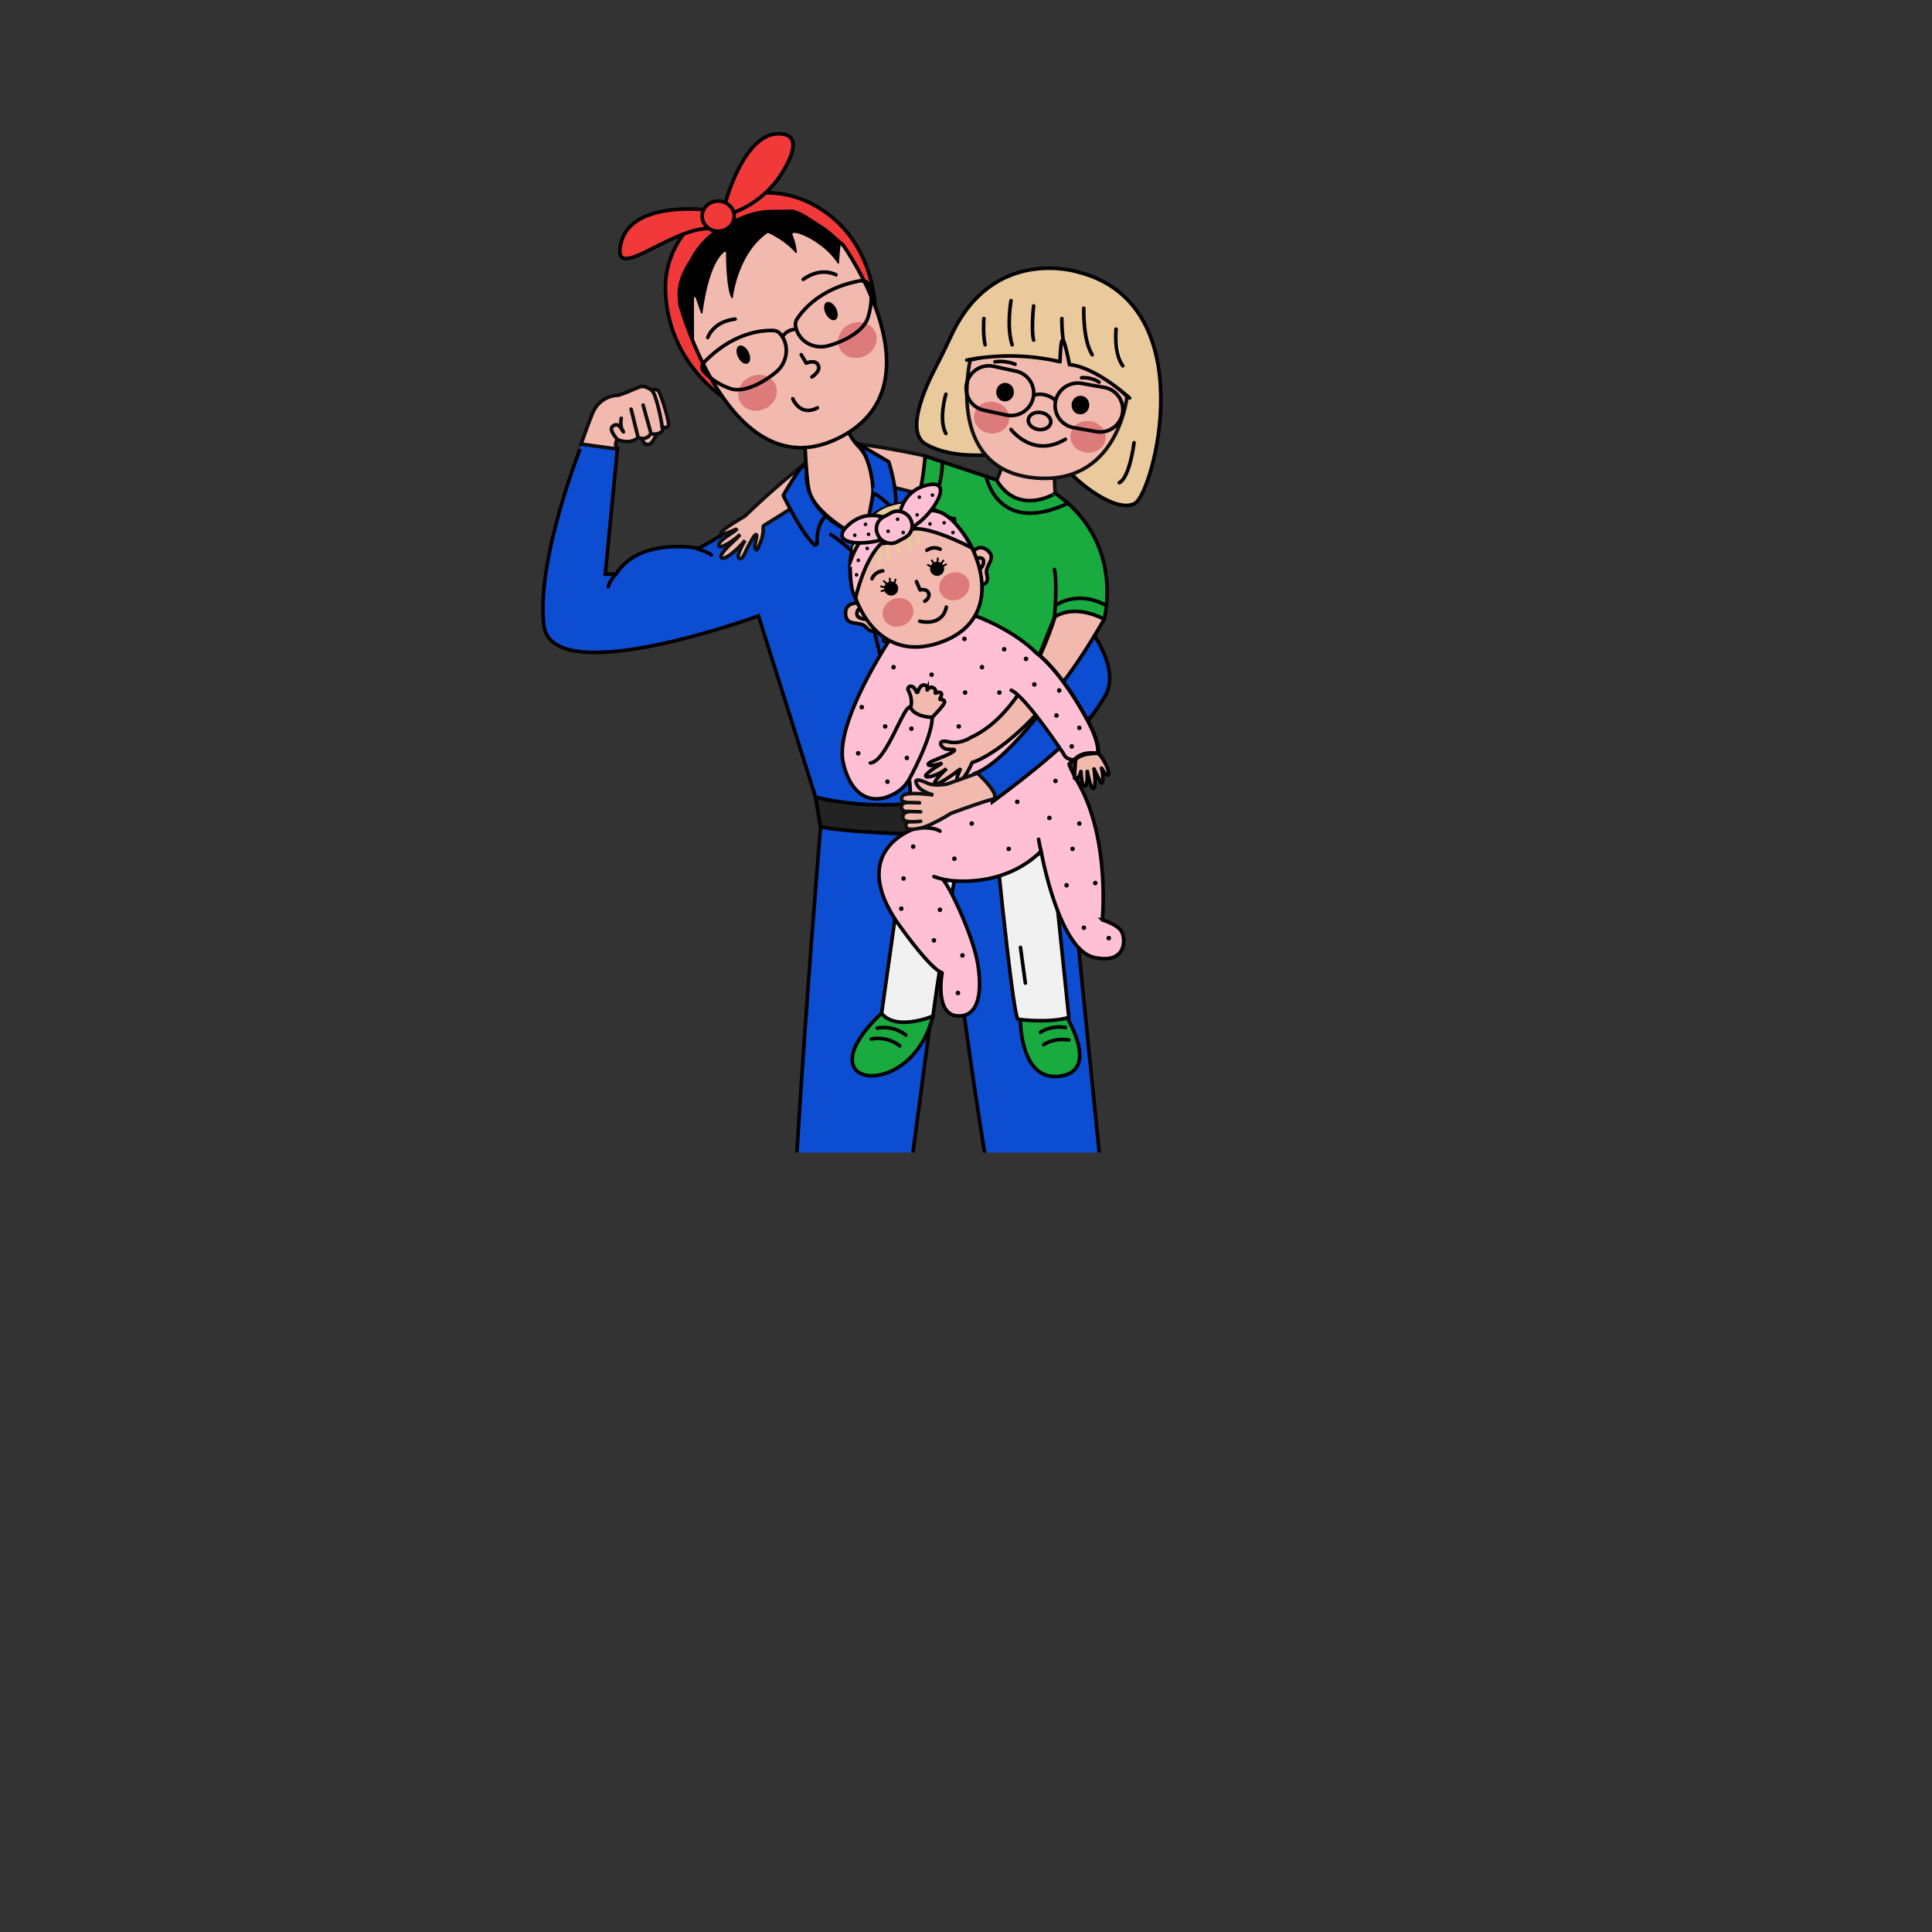 <?xml version="1.0" encoding="UTF-8" standalone="no"?> <svg xmlns:inkscape="http://www.inkscape.org/namespaces/inkscape" xmlns:sodipodi="http://sodipodi.sourceforge.net/DTD/sodipodi-0.dtd" xmlns="http://www.w3.org/2000/svg" xmlns:svg="http://www.w3.org/2000/svg" id="Слой_1" data-name="Слой 1" viewBox="0 0 1080 1080" version="1.1" sodipodi:docname="smagluk1.svg" inkscape:version="1.3.2 (091e20e, 2023-11-25, custom)"><rect x="0" y="0" width="1080" height="1080" fill="#333333" stroke="none"/><defs id="defs1"><style id="style1">.cls-1,.cls-27{fill:#eac99d;}.cls-1,.cls-10,.cls-14,.cls-15,.cls-16,.cls-17,.cls-18,.cls-19,.cls-24,.cls-25,.cls-28,.cls-29,.cls-3,.cls-30,.cls-31,.cls-32,.cls-35,.cls-5,.cls-8,.cls-9{stroke:#000;}.cls-1,.cls-12,.cls-16,.cls-20,.cls-22,.cls-24,.cls-26,.cls-28,.cls-29,.cls-30,.cls-31,.cls-32,.cls-33,.cls-35,.cls-6{stroke-linecap:round;}.cls-1,.cls-16,.cls-20,.cls-22,.cls-26,.cls-29,.cls-31,.cls-32{stroke-linejoin:round;}.cls-1,.cls-10,.cls-12,.cls-14,.cls-15,.cls-16,.cls-2,.cls-24,.cls-25,.cls-26,.cls-28,.cls-29,.cls-3,.cls-30,.cls-31,.cls-33,.cls-35,.cls-5,.cls-6,.cls-8,.cls-9{stroke-width:2px;}.cls-11,.cls-2,.cls-5,.cls-6,.cls-7{fill:#f2b9af;}.cls-11,.cls-2,.cls-33{stroke:#0f0f0f;}.cls-10,.cls-11,.cls-12,.cls-14,.cls-15,.cls-17,.cls-18,.cls-19,.cls-2,.cls-23,.cls-24,.cls-25,.cls-28,.cls-3,.cls-30,.cls-33,.cls-35,.cls-5,.cls-6,.cls-8,.cls-9{stroke-miterlimit:10;}.cls-3,.cls-4{fill:#0d4dd2;}.cls-12,.cls-6{stroke:#0c0c0c;}.cls-8{fill:#f13939;}.cls-30,.cls-9{fill:#19aa40;}.cls-10{fill:#f1f1f1;}.cls-12,.cls-15,.cls-16,.cls-19,.cls-20,.cls-22,.cls-23,.cls-24,.cls-26,.cls-32,.cls-33{fill:none;}.cls-13{fill:#dd7a7a;}.cls-14{fill:#232323;}.cls-17{fill:#141414;}.cls-18{fill:#262626;}.cls-20,.cls-22,.cls-23{stroke:#4c4c4c;}.cls-21{fill:#4c4c4c;}.cls-22{stroke-width:1.5px;}.cls-25,.cls-34,.cls-35{fill:#ffc0d5;}.cls-26{stroke:#eac99d;}.cls-28,.cls-29{fill:#fff3f5;}.cls-31{fill:#faf0be;}</style><clipPath id="clipPath221"><path style="fill:#000000" d="m 252.399,66.421 499.483,-3.985 23.911,581.845 h -539.336 z" id="path222"></path></clipPath></defs><g id="g219" clip-path="url(#clipPath221)"><path class="cls-1" d="M602.7,152.1s-47.19-15.24-70.76,35.12c-2.74,5.87-5.54,11.71-8.55,17.45-6.91,13.2-17.27,37-5.88,43.61,16,9.23,40.06,5.4,40.06,5.4s35.94,4.34,40.28,10,26,23.47,36.51,17.73S673.17,170,602.7,152.1" id="path1"></path><path class="cls-2" d="M560.15,260.74S557,270,555.47,271.38s12.45,20.26,34.65,8.17c0,0-1.1-13.19-.34-15.91Z" id="path2"></path><path class="cls-3" d="M453.35,267.43s-56.65,36.76-63,39.06c0,0-32.94-6.47-46,14.47h-6l6.81-70.3-19.75-2.72S299.68,312.11,304,349.38s120-5.1,120-5.1l31.92,101.36,2.8,16.59S428.11,824.53,443.43,849l19.78,10.66,20.13-11.59L530,495.94s28.08,254.29,63.66,327.32c0,0,11,11,26.3,8.85,4.38-.63,6.83-9.57,12.29-11.28l-35.87-356-48-14.3s46.64-22.13,69.45-61.62S499.68,251.68,499.68,251.68Z" id="path3"></path><path class="cls-2" d="M517.11,254.91c0-.33-32.22-6.89-45.17-7.41s-55.62,41.07-55.62,41.07-14.48,8.32-13.18,9.6c1,1,6.32-1.43,8.17-2.24a.14.14,0,0,1,.15.24c-2,1.95-10.16,6.18-9.65,8.74s9-3.28,11.25-5.49a0,0,0,0,1,.06.06c-1.85,2.37-12.11,10.52-9.69,12.41,1.74,1.37,9-4.81,13.06-9.79a0,0,0,1,1,0,0c-1.46,2.39-4.91,9-3.49,9.81,2.43,1.57,2.65-2.26,7-9.66,0,0,2.13-4.14,2.85-3.28s-1.73,6.85-.52,8.05,1.43-1.1,2.47-3.18a20.2,20.2,0,0,0,1.84-7.31l0-1.95a1.1,1.1,0,0,1,.52-.91c3.91-2.38,29.29-17.91,35.26-24.08,6.46-6.69,56.81,8,56.81,8Z" id="path4"></path><path class="cls-4" d="M464.63,276.9a36.3,36.3,0,0,0,2.7,16.48c3.63,8.94-17.27-1.53-17.27-1.53l3.41-11.23Z" id="path5"></path><path class="cls-5" d="M450.06,249.67s.73,19.9,2.56,26.1,13.43,18.33,29.66,24.72c.56.22,6.14-18.85,6.14-30.65a32.18,32.18,0,0,0-8.71-20.52,31.93,31.93,0,0,1-7.14-12.15C470.7,231.26,450.06,249.67,450.06,249.67Z" id="path6"></path><path class="cls-6" d="M359,243.6s-.39,4.84,3.27,4.89c3.2,0,5.71-8.85,5.71-8.85Z" id="path7"></path><path class="cls-7" d="M324.83,248.23s6.43-19.13,7.87-20.55,3.28-5.13,9.49-6,8.13-3.79,12.17-4.73,9.2-.54,9.75.92c0,0,2.2-.8,3.34.11s7.21,18,6.53,19.6-3.06,2-3.4,1.07a2.87,2.87,0,0,1-.6,2.73c-1.11,1-4.72,1.32-5.7,1.25s-2.34,2.71-7.19,2.45c0,0-6.18,3.2-8.9,1.73s-3.83-1-3.83-1l0,5Z" id="path8"></path><path class="cls-8" d="M403.83,221.73S373,201.94,372,162.11s45-66.56,80.82-48.68,36.31,57.62,36.31,57.62Z" id="path9"></path><path class="cls-9" d="M492.84,566.42s-20.47,18-15.7,29.57,36,5.49,44.39-28Z" id="path10"></path><path class="cls-9" d="M570.4,570s-.32,35.79,23.16,31.42-1.7-40.28-1.7-40.28Z" id="path11"></path><path class="cls-10" d="M554.37,447.83S565.67,565.69,569,569.77c0,0,16.92,2.39,28.48-1l-7.94-76.92-9.24-55.72L563.1,433Z" id="path12"></path><path class="cls-8" d="M405.54,113.33S415.89,73.77,436,74.79c11.37.58,7.47,11.35,1.94,20.59a54.8,54.8,0,0,1-23.33,21.53c-2.62,1.25-5.06,2.13-6.7,2.13L404.68,113" id="path13"></path><path class="cls-11" d="M380,169.94s28.25,104.17,88.17,75.23,3.06-108.26,3.06-108.26-22.12-18.72-28.59-18.72S384.06,115.81,380,169.94Z" id="path14"></path><path class="cls-10" d="M541.19,447.85S526.92,527,521.53,568c0,0-20.6,8.68-28.69-1.53,0,0,14.41-103.92,15.68-106.72S541.19,447.85,541.19,447.85Z" id="path15"></path><path class="cls-12" d="M363.9,242.3s-2.12,4.36-7.19,2.26l-3.9-15.84" id="path16"></path><ellipse class="cls-13" cx="423.47" cy="219.6" rx="10.98" ry="9.83" transform="translate(-52.69 190.94) rotate(-23.97)" id="ellipse16"></ellipse><ellipse class="cls-13" cx="479.26" cy="190.12" rx="10.98" ry="9.83" transform="translate(-35.91 211.06) rotate(-23.97)" id="ellipse17"></ellipse><path class="cls-14" d="M455.94,445.64a164.07,164.07,0,0,0,62.93,2.25l-1.36,18.39s-36.17-.09-58.77-4Z" id="path17"></path><path class="cls-8" d="M393.34,117.24s-40.6-4.84-46.21,18.65,27.23-8.33,49.19-8.16Z" id="path18"></path><path class="cls-15" d="M380,169.94s28.25,104.17,88.17,75.23,3.06-108.26,3.06-108.26-22.12-18.72-28.59-18.72S384.06,115.81,380,169.94Z" id="path19"></path><path class="cls-15" d="M432.42,184.78c-5.6-.28-22.12.59-38.79,17.71a3.8,3.8,0,0,0-.14,5.3,36.36,36.36,0,0,0,15,9.51c7.91,2.46,19.05-4,25.45-9.41s7.55-15.11,2.22-21.23l-.22-.24A5,5,0,0,0,432.42,184.78Z" id="path20"></path><path class="cls-15" d="M445.52,178.4c3-4.69,13.07-17.33,35.06-21.37a5.24,5.24,0,0,1,6.24,4.61,38.37,38.37,0,0,1-1.73,16.2c-2.78,8-14.36,13.44-22.41,15.52s-16.29-2.68-17.89-10.77l-.06-.32A5.38,5.38,0,0,1,445.52,178.4Z" id="path21"></path><path class="cls-15" d="M437.54,188.09s2-4.05,8.1-4.11" id="path22"></path><path class="cls-16" d="M447.89,198.28,450.7,203s4.74-2.18,6.55.88c2.05,3.46-3.4,6.86-3.4,6.86" id="path23"></path><path class="cls-16" d="M443.17,222.91s4,10.22,13.79,5.07" id="path24"></path><path class="cls-16" d="M395.64,188.7s2.81-8.93,15.32-10.34" id="path25"></path><path class="cls-16" d="M467.33,153.63s-8.05-4.78-18.31,2.53" id="path26"></path><path d="M380,169.94l7.11,19.88a.44.44,0,0,0,.86-.15c0-4.78-.09-15.11,0-23.18a.45.45,0,0,1,.87-.14l3,8.59a.44.44,0,0,0,.86-.08c.86-6.58,4.27-28.36,12.43-34.09a.45.45,0,0,1,.71.36c0,3.84.23,20.31,3,25.31a.44.44,0,0,0,.83-.17c.69-5,4.38-25.54,19.4-36a.44.44,0,0,1,.44,0c1.47.65,9.54,4.43,15.16,11a.45.45,0,0,0,.78-.34,34.17,34.17,0,0,0-2.34-9.42c-2-4.46,16.82,2.77,25.1,15.64a.44.44,0,0,0,.81-.21c.17-2.82.59-9,1.11-10.84.68-2.38-31.62-34.31-65.68-9.32S380,171.3,380,171.3" id="path27"></path><ellipse class="cls-8" cx="401.46" cy="120.83" rx="8.98" ry="8.43" id="ellipse27"></ellipse><ellipse cx="415.54" cy="198.28" rx="3.27" ry="5.49" transform="translate(-44.82 205.89) rotate(-26.46)" id="ellipse28"></ellipse><ellipse cx="464.48" cy="173.92" rx="3.27" ry="5.49" transform="translate(-28.84 225.14) rotate(-26.46)" id="ellipse29"></ellipse><path class="cls-12" d="M364.11,217.92c3,2.13,6.4,21,6.23,22.48s-3.76,3-6.44,1.9l-4.39-15.87" id="path29"></path><path class="cls-12" d="M347.94,240.52c-1.53-2.4-2.89-4.21-5.45-2.26s2.81,7.58,2.81,7.58c7.92,2.89,11.41-1.28,11.41-1.28" id="path30"></path><path class="cls-12" d="M347.29,233.84s-1.05,4.66,1.23,7.59" id="path31"></path><path class="cls-12" d="M370.13,238.5s2.66,1.4,3.52-.51-4.24-17.56-5.42-19.28-3.89-.58-3.89-.58-3.51-2.58-5.94-2.07-10.08,4.6-13.83,4.94a15.72,15.72,0,0,0-12.93,9.13c-1.73,3.65-6.81,18.1-6.81,18.1l19.49,2.69a.17.17,0,0,0,.18-.22c-1-3.95.8-4.86.8-4.86" id="path32"></path><path class="cls-3" d="M482.28,300.49s-33.39-10.66-31.41-37.25c0-.43-.86-4-1.21-3.75-2.14,1.58-7.45,10-11.6,17a.94.94,0,0,0,0,.92c1.59,3.22,11,22,17.16,27a1,1,0,0,0,1.6-.79c-.19-3.36.05-10.55,4.77-15.27" id="path33"></path><path class="cls-3" d="M480,248.28l16.79,9.87s5.37,16,3.71,27.45c0,0-9.45-9.45-12.39-9.83C488.06,275.77,488.33,259.51,480,248.28Z" id="path34"></path><path class="cls-3" d="M488.06,275.77s-2.89,18.89-5.78,24.72c0,0-3,6.49-3,11s31.1,129.12,31.1,129.12" id="path35"></path><line class="cls-3" x1="483.62" y1="296.99" x2="518.87" y2="437.85" id="line35"></line><path class="cls-3" d="M479.28,310.87s-10.71-10-15.64-12.42" id="path36"></path><circle class="cls-17" cx="485.13" cy="319.81" id="circle36" r="1.51"></circle><circle class="cls-17" cx="489.93" cy="338.32" id="circle37" r="1.51"></circle><circle class="cls-17" cx="494.81" cy="357.6" id="circle38" r="1.51"></circle><circle class="cls-17" cx="498.89" cy="375.21" id="circle39" r="1.51"></circle><circle class="cls-17" cx="503.49" cy="393.98" id="circle40" r="1.51"></circle><circle class="cls-17" cx="508.21" cy="412.23" id="circle41" r="1.51"></circle><circle class="cls-17" cx="513.15" cy="430.7" id="circle42" r="1.51"></circle><path class="cls-18" d="M443.3,847s-3.13,66.08-11.53,89.87c-1.41,4-4.34,7.35-6.23,12.68-3.58,10.15-5.11,28.7-2.84,37.62,2.93,11.5,26.16,16.63,41.58,11a12.75,12.75,0,0,0,7.6-7.76c1.85-5.23,4.36-13.92,4.46-22.79a7.82,7.82,0,0,1,1.22-4.09c2.09-3.32,6.36-10.17,8.93-14.86a11,11,0,0,0,.87-8.52c-2.15-7.06-6.45-21.66-6.45-26.24,0-6.13,3.6-64.85,2.06-66.9s-10.74-2.42-12.52,1l-8.09,6.3L456.28,849S448.83,843.21,443.3,847Z" id="path42"></path><path class="cls-19" d="M425.54,949.59s-1.31,28.35,16.74,29.2,26.21-11.07,32.17-31.66S482.53,923,482.53,923" id="path43"></path><path class="cls-20" d="M449.49,869.82s13.1-3.74,21.1,0" id="path44"></path><path class="cls-20" d="M447.53,882.31s13.11-3.75,21.11,0" id="path45"></path><path class="cls-20" d="M446.22,896.46s13.11-3.74,21.11,0" id="path46"></path><path class="cls-20" d="M444.75,911s13.11-3.75,21.11,0" id="path47"></path><path class="cls-20" d="M443.64,923s13.53-1.15,21.79,0" id="path48"></path><path class="cls-20" d="M440.28,934.11s12.79,3.06,25.58.21" id="path49"></path><circle class="cls-20" cx="449.62" cy="859.6" id="circle49" r="1.26"></circle><circle class="cls-20" cx="450.28" cy="850.6" id="circle50" r="1.26"></circle><circle class="cls-20" cx="472.64" cy="850.6" id="circle51" r="1.26"></circle><circle class="cls-20" cx="471.57" cy="860.4" id="circle52" r="1.26"></circle><circle class="cls-21" cx="470.85" cy="869.82" id="circle53" r="1.26"></circle><circle class="cls-21" cx="448.59" cy="869.82" id="circle54" r="1.26"></circle><circle class="cls-21" cx="447.01" cy="882.31" id="circle55" r="1.26"></circle><circle class="cls-21" cx="445.6" cy="896.46" id="circle56" r="1.26"></circle><circle class="cls-21" cx="444.14" cy="910.98" id="circle57" r="1.26"></circle><circle class="cls-21" cx="442.74" cy="922.99" id="circle58" r="1.26"></circle><circle class="cls-21" cx="465.25" cy="922.99" id="circle59" r="1.26"></circle><circle class="cls-21" cx="466.13" cy="934.28" id="circle60" r="1.26"></circle><circle class="cls-21" cx="439.62" cy="933.93" id="circle61" r="1.26"></circle><circle class="cls-21" cx="466.13" cy="910.98" id="circle62" r="1.26"></circle><circle class="cls-21" cx="467.59" cy="896.46" id="circle63" r="1.26"></circle><circle class="cls-21" cx="469" cy="882.31" id="circle64" r="1.26"></circle><path class="cls-20" d="M456.28,851.13c-.5,40.11-5.28,66.07-7.39,75.66a22.61,22.61,0,0,1-6.13,11.34c-3.37,3.32-5,6.56-11.46,4.4" id="path64"></path><path class="cls-20" d="M469.59,850.6s-12.16,45.55-8.87,77.25a22.47,22.47,0,0,0,2.37,8.15c1.55,3,4.17,6.21,8.38,7.36" id="path65"></path><path class="cls-22" d="M460.42,867.35s-47.9,12.13-40.24,31.28S461,869,461,869" id="path66"></path><path class="cls-22" d="M462.47,867.35s47.9,12.13,40.24,31.28S461.87,869,461.87,869" id="path67"></path><path class="cls-18" d="M595,824a1.45,1.45,0,0,0-1.73,1.53c.71,9.48,3.69,51,2.45,65.47-1.17,13.62-1.19,18.82-1.16,20.17a1.54,1.54,0,0,0,.21.72c1.5,2.48,11.59,18.08,30.56,22.74a1.46,1.46,0,0,1,.94.72c2.28,4.34,17.72,32.05,41.41,33.78,25.7,1.87,25.36-17.88,24.85-19.58s-1.79-8.09-4-9a1.2,1.2,0,0,0-.46-.07h0a1.45,1.45,0,0,1-1.44-1.25c-.56-3.94-3.07-16.32-13.13-23.26,0,0-16.34-12.94-22.81-21.62s-14.85-19.88-18.79-71.28a1.46,1.46,0,0,0-1.94-1.27c-2.44.85-9.06,8.81-11.7,9.57C611.68,830.17,603,825.56,595,824Z" id="path68"></path><path class="cls-19" d="M595.57,892.27s24.24,33,42.49,40.05c0,0,9.58,34.72,38.81,23.87,0,0,10.28-4.56,10.25-16" id="path69"></path><path class="cls-20" d="M637.94,930s-.09-12.55,6.55-20.34c0,0-26.89-67.57-35.06-78.3" id="path70"></path><path class="cls-20" d="M660,907.13s-4.6-1.11-6.3-.51c0,0-21.57-24.85-28.4-80" id="path71"></path><path class="cls-20" d="M611.28,848.67s6.35-3.4,19.81-3.23" id="path72"></path><path class="cls-20" d="M621.18,870s3.27-4.11,15.65-4" id="path73"></path><path class="cls-20" d="M617.26,858.61s3-3.47,16-3.29" id="path74"></path><path class="cls-20" d="M626.53,882.18s3.21-4.68,13.39-4.4" id="path75"></path><path class="cls-20" d="M632.35,894.35s3.47-4.43,13.66-4.15" id="path76"></path><path class="cls-20" d="M637,904.54s4.8-5.67,15-5.39" id="path77"></path><circle class="cls-21" cx="609.78" cy="849.04" id="circle77" r="1.83"></circle><circle class="cls-23" cx="606.59" cy="839.56" id="circle78" r="1.83"></circle><circle class="cls-23" cx="603.85" cy="831.38" id="circle79" r="1.83"></circle><circle class="cls-23" cx="628.79" cy="826.62" id="circle80" r="1.83"></circle><circle class="cls-23" cx="630.27" cy="835.04" id="circle81" r="1.56"></circle><circle class="cls-21" cx="631.84" cy="845.22" id="circle82" r="1.21"></circle><circle class="cls-21" cx="633.59" cy="855.31" id="circle83" r="1.21"></circle><circle class="cls-21" cx="636.01" cy="866.01" id="circle84" r="1.21"></circle><circle class="cls-21" cx="639.92" cy="877.77" id="circle85" r="0.98"></circle><circle class="cls-21" cx="645.99" cy="890.12" id="circle86" r="0.98"></circle><circle class="cls-21" cx="651.98" cy="899.14" id="circle87" r="1.13"></circle><circle class="cls-21" cx="615.43" cy="858.79" id="circle88" r="1.83"></circle><path class="cls-5" d="M481.77,337.17s-9.54-1.62-9.11,6,8.08,3.49,11.4,7.41,6.13,1.95,6.73,0S481.77,337.17,481.77,337.17Z" id="path88"></path><circle class="cls-21" cx="619.85" cy="870.47" id="circle89" r="1.83"></circle><circle class="cls-21" cx="625.24" cy="882.89" id="circle90" r="1.83"></circle><circle class="cls-21" cx="630.84" cy="895.06" id="circle91" r="1.83"></circle><circle class="cls-21" cx="635.69" cy="905.3" id="circle92" r="1.83"></circle><path class="cls-22" d="M623.41,845.75S594.28,859.61,602,882.18,623.41,845.75,623.41,845.75Z" id="path92"></path><path class="cls-22" d="M623.41,845.75s8.82,31.43,21.08,32S647.26,855,623.41,845.75Z" id="path93"></path><path class="cls-24" d="M343.72,321.26S340,326.45,340,328" id="path94"></path><path class="cls-24" d="M389.77,306.79s6.25,1.91,7.91,3.44" id="path95"></path><path class="cls-25" d="M512.13,463c-2.56.58-37.34,12.83-10.9,52.13l0,0c17.84,25.15,23.9,28.17,25.17,28.53a.31.31,0,0,1,.22.35c-.46,2.71-3.51,23.08,8.56,23.87,12.94.85,13.79-15.49,11.24-29.95-2.45-13.89-14-39.52-18.83-45.63a.31.31,0,0,1,.29-.51c5.22.88,33,4.4,53.69-15.58a.3.3,0,0,1,.52.15c1.09,5.82,10.79,54.68,29.52,58.84,19.91,4.43,17.7-13.32,14.3-15.83-2.64-2.71-8.3-4.8-9.44-5a.3.3,0,0,1-.24-.33c.3-3.84,3.83-47.7-14.44-78.05-.3-.49-4.52-8.59-4.1-9,6.64-5.86,9.74-5.63,16-5.84,0,0,4.25-5.16-18.2-39-25-37.72-55.14-38.38-56.53-38.55a.23.23,0,0,0-.12,0L499,355.27a.3.3,0,0,0-.17.12c-1.56,2.32-32.47,48.65-27.47,70.89,4.62,20.52,17.9,24.51,30.44,16.29a19.62,19.62,0,0,0,6-6.24h0a.31.31,0,0,1,.58.09c.63,3.15.72,16.11,1.35,27.14" id="path96"></path><path class="cls-5" d="M591.21,339.83s-14.7,56.16-47.45,71.88c-.63.3-1.25.61-1.85,1-1.73,1-6.43,3.19-11.55,2-6.47-1.44-4.59,2.21-2.89,3.41,1.39,1,4.73.78,5.9.92.27,0,.1.56,0,.67-3,2.83-14.9,5.9-14.48,7.6.33,1.3,4.93.11,7-.52a.13.13,0,0,1,.11.24c-2.41,1.46-8.52,5.29-8.52,6.66,0,1.62,6.5-.24,10.94-3.44a0,0,0,0,1,.06.07c-1.63,1.58-6.16,6.11-6,7.54.3,2.34,11.24-5.64,11.24-5.64l2.75-2.09a.16.16,0,0,1,.25.2c-.86,1.75-3,6.49-1,6.42,2.39-.08,5.63-5.53,7.67-10.46,0,0,33.35-9.19,73.87-80.17l-7-7.58Z" id="path97"></path><path class="cls-9" d="M557,268.25,517.17,255s-1.48,18.58-4.24,22.72,19.12,12.09,19.12,12.09l1.44.17s4.68,53.42,10.23,53.62c26.7,10.15,37.13,23.07,37.13,23.07L589.43,345s10-8,27.83,1.16c0,0,11.74-43.15-27.32-70.34C589.94,275.77,569.26,288.81,557,268.25Z" id="path98"></path><path class="cls-5" d="M541.68,311.68s3.9-8.84,10.06-4.26-1.55,8.66-.11,13.59-1.74,6.19-3.71,5.61S541.68,311.68,541.68,311.68Z" id="path99"></path><path class="cls-5" d="M479.07,336.4c-9.11-21.33-1.87-44.87,16.17-52.57s40,3.34,49.15,24.68,4.94,41-16.24,49.66C505.43,367.42,488.18,357.73,479.07,336.4Z" id="path100"></path><path class="cls-26" d="M491.87,305.09s-.64,7.25,0,10.17" id="path101"></path><path class="cls-26" d="M496.61,301.83s-.64,7.24,0,10.16" id="path102"></path><path class="cls-26" d="M502.15,298.67s-.64,7.25,0,10.16" id="path103"></path><path class="cls-26" d="M508.42,295.58s-.64,7.25,0,10.17" id="path104"></path><path class="cls-26" d="M513.39,293.12s-.63,7.24,0,10.16" id="path105"></path><path class="cls-16" d="M512.33,325.11l2,4.68s3.7-1,4.77,1.73-2.14,4.56-2.14,4.56" id="path106"></path><ellipse class="cls-13" cx="502.01" cy="342.36" rx="8.75" ry="7.84" transform="translate(-95.79 233.43) rotate(-23.97)" id="ellipse106"></ellipse><ellipse class="cls-13" cx="533.49" cy="327.81" rx="8.58" ry="7.68" transform="translate(-87.16 244.96) rotate(-23.97)" id="ellipse107"></ellipse><path class="cls-16" d="M514.13,347.27s12.4,3.45,14.88-7.92" id="path107"></path><path class="cls-27" d="M476.6,306.28s7-18.71,19.87-22.95c8.92-2.95,14.38-2.78,26.11,1.66,11.57,4.38,9.4,10.82,9.4,10.82l-23.84-4.53s-28.59,19.55-28.88,20.17-.56,8.1-.81,8.36S476.6,306.28,476.6,306.28Z" id="path108"></path><path class="cls-25" d="M478.25,334.35s4.7-21.49,14.32-30.46c0,0,14.7-.8,16.74-7.91,0,0,6.54-3.58,34.08,10.32,0,0-8.73-17.49-18.88-20.31s-39.32-1.44-49.24,28.13C475.27,314.12,474.69,329.36,478.25,334.35Z" id="path109"></path><path class="cls-25" d="M502.49,290.57s.21-16.08,16.38-19.53.34,20.43-11.27,24.77Z" id="path110"></path><path class="cls-25" d="M498.73,291.15s-13.61-8.57-25.3,3.12,17,11.4,26.92,4Z" id="path111"></path><rect class="cls-25" x="489.81" y="286.84" width="20.19" height="15.84" rx="7.45" transform="translate(-80 272.51) rotate(-28.33)" id="rect111"></rect><path class="cls-24" d="M508.21,435.64c-.77,1.42,12.78-22.38,12.92-34.64,0,0-8.81-2.49-12.13-5.51s-13.4,30.53-22.47,31" id="path112"></path><path class="cls-28" d="M582,475.81a57.06,57.06,0,0,1-1.4-6.64" id="path113"></path><path class="cls-28" d="M522.07,490a46.43,46.43,0,0,0,8.13,2.08" id="path114"></path><path class="cls-29" d="M512.13,463s9-1.21,13.3,1.59" id="path115"></path><path class="cls-30" d="M589.43,318.3c1.78,8.44,0,26.65,0,26.65" id="path116"></path><path class="cls-2" d="M542.36,201.29S528.23,261,576.57,266.94,630,221.73,630,221.73l-33.36-33.64Z" id="path117"></path><ellipse class="cls-13" cx="554.3" cy="233.44" rx="8.85" ry="9.88" transform="translate(242.05 747.48) rotate(-81.56)" id="ellipse117"></ellipse><ellipse class="cls-13" cx="608.19" cy="244.2" rx="8.85" ry="9.88" transform="translate(277.39 809.97) rotate(-81.56)" id="ellipse118"></ellipse><ellipse class="cls-15" cx="581.1" cy="235.33" rx="4.79" ry="6.32" transform="translate(263.05 775.6) rotate(-81.56)" id="ellipse119"></ellipse><ellipse cx="561.85" cy="219.21" rx="5.19" ry="4.94" transform="translate(284.07 754.53) rotate(-83.89)" id="ellipse120"></ellipse><ellipse cx="603.98" cy="226.44" rx="5.19" ry="4.94" transform="translate(314.53 802.88) rotate(-83.89)" id="ellipse121"></ellipse><path class="cls-16" d="M565.17,240.05s12.13,16.46,30.38,5.49" id="path121"></path><path class="cls-15" d="M562.42,232l-12.33-2.67a12.54,12.54,0,0,1-9.7-14.95h0a12.73,12.73,0,0,1,15.15-9.58l12.33,2.67a12.56,12.56,0,0,1,9.7,14.95h0A12.72,12.72,0,0,1,562.42,232Z" id="path122"></path><path class="cls-15" d="M612.69,241.27l-12.43-2.19A12.57,12.57,0,0,1,590,224.51h0a12.7,12.7,0,0,1,14.76-10.15l12.43,2.19a12.57,12.57,0,0,1,10.28,14.57h0A12.71,12.71,0,0,1,612.69,241.27Z" id="path123"></path><path class="cls-15" d="M577.8,220.94s6.16-2.39,12.32,2.9" id="path124"></path><path class="cls-27" d="M542.36,201.29s22.31-5.71,50.21.93L594,190.77l3.89,13.12s10.85-1,32.17,17.84l-12.89-35.2-35.49-3.83Z" id="path125"></path><path class="cls-16" d="M540.44,201.31a125,125,0,0,1,52.13.91s.3-15.88,2.09-11.35c1.44,3.66,3.19,13,3.19,13s12.27-.17,33.59,18.63" id="path126"></path><path class="cls-16" d="M594.37,190.15a83.39,83.39,0,0,1-.78-12.07" id="path127"></path><path class="cls-16" d="M556.21,202.28a22.54,22.54,0,0,1,11.23,1.33" id="path128"></path><path class="cls-16" d="M604.63,211.18a16.27,16.27,0,0,1,9.75,2.42" id="path129"></path><path class="cls-16" d="M577.8,171s-1.5,13.35,0,19.1" id="path130"></path><path class="cls-16" d="M565.17,168.06s-2.65,14.47.63,24.68" id="path131"></path><path class="cls-16" d="M550,178.08s-.68,8.54.68,14.66" id="path132"></path><path class="cls-16" d="M605.85,172.32s-.63,17.53,4.71,26" id="path133"></path><path class="cls-31" d="M623.89,184s-1.42,13.41,3.76,20.49" id="path134"></path><path class="cls-16" d="M528.74,220.4s-4.25,13.94,0,21.91" id="path135"></path><path class="cls-16" d="M633.94,247.49s-2.38,19.47-8.26,22.36" id="path136"></path><path class="cls-16" d="M487.47,323.5a7.14,7.14,0,0,1,6-4.36" id="path137"></path><path class="cls-16" d="M518.15,307.6a7.14,7.14,0,0,1,7.41-.58" id="path138"></path><path class="cls-5" d="M509,395.49s1.67-3.87-1.25-9.58a1.54,1.54,0,0,1,1.48-2.28c1.65.19,2.59,1.92,3.07,3.17a.4.4,0,0,0,.76,0c.53-1.59,1.65-4,3.47-3.86s1.89,1.72,1.74,2.63a.09.09,0,0,0,.17.07c.54-.83,1.7-2.1,3.33-1.11a2,2,0,0,1,1.06,2.58.25.25,0,0,0,.35.32,3.1,3.1,0,0,1,2.52-.28c1.17.53.45,2.12-.22,3.27a.4.4,0,0,0,.33.61c.9,0,2.3.27,2.21,1.44-.13,1.7-6.89,8.53-6.89,8.53S511.62,401,509,395.49Z" id="path139"></path><circle cx="498.17" cy="329" id="circle139" r="3.93"></circle><line class="cls-32" x1="494.99" y1="329.93" x2="492.76" y2="330.4" id="line139"></line><line class="cls-32" x1="494.99" y1="328.36" x2="492.5" y2="327.81" id="line140"></line><line class="cls-32" x1="495.96" y1="326.69" x2="494.02" y2="324.81" id="line141"></line><line class="cls-32" x1="497.65" y1="326.18" x2="497.37" y2="323.44" id="line142"></line><line class="cls-32" x1="499.84" y1="326.22" x2="500.64" y2="323.96" id="line143"></line><circle cx="523.85" cy="317.97" id="circle143" r="3.93"></circle><line class="cls-32" x1="526.87" y1="316.59" x2="528.87" y2="315.49" id="line144"></line><line class="cls-32" x1="525.84" y1="315.4" x2="527.37" y2="313.36" id="line145"></line><line class="cls-32" x1="524.02" y1="314.78" x2="524.26" y2="312.08" id="line146"></line><line class="cls-32" x1="522.4" y1="315.5" x2="520.83" y2="313.23" id="line147"></line><line class="cls-32" x1="520.78" y1="316.96" x2="518.69" y2="315.76" id="line148"></line><path class="cls-4" d="M595.71,379.14S565,424.7,545.43,432.21c0,0,9,8.53,9.36,16,0,0,45.74-31.72,58.35-52Z" id="path148"></path><path class="cls-15" d="M595.67,379.49S565,424.7,545.43,432.21c0,0,9,8.53,9.36,16,0,0,45.7-32.93,58.72-52.51" id="path149"></path><path class="cls-2" d="M546.4,432.21l-16.91,6.07s-7.09,1.36-10.92-.43-8.85-3.53-5.42,1.75c2.64,3.35,8.62,4.8,8.62,4.8s-15.83-2.17-17.3.64.38,3.19,3,3.58c0,0-4.1-.18-3.51,3.05.44,2.47,4.45,1.94,4.45,1.94s-4.3.33-3.67,3.69c.45,2.33,4.32,2,4.32,2s-3.19-.3-2.61,2.85,10.59.09,10.59.09a93.6,93.6,0,0,0,14.49-7.54s17-6.31,23.11-7.85S546.4,432.21,546.4,432.21Z" id="path150"></path><path class="cls-33" d="M506.93,448.63s4,0,7.09.14" id="path151"></path><path class="cls-33" d="M507.57,453.65s4,0,7.09.14" id="path152"></path><path class="cls-33" d="M508.86,459.33a36.73,36.73,0,0,0,5.8-.23" id="path153"></path><path class="cls-5" d="M601.24,424.88a0,0,0,0,0,0,0c0,.36-.58,8.13-.63,9.68s2.76.68,3.57-3.21c0-.09.14-.08.14,0,.07,2,.39,7.57,2,8s1.48-5.55,1.39-8a.07.07,0,0,1,.14,0c.51,2.64,2,9.61,3.33,9.51,1.65-.12.71-9.74.36-10.91s3.63,8,4.34,7.8,1.08-3.69-.14-8.22a.07.07,0,0,1,.13-.06c.72,1.27,2.62,4.38,3.7,3.77,1.35-.76-2.68-9.82-5.79-12.1l0,0C613.23,421.11,603.76,420.94,601.24,424.88Z" id="path154"></path><path class="cls-34" d="M565.3,385.87c8,3.41,29.1,35.25,29.1,35.25,1.6,4.1,6.2,3.54,6.2,3.54s3.44-5,13.15-3.52c0,0,1.11-5.47-5.23-17.39-15.74-29.57-29-38.63-29-38.63" id="path155"></path><circle cx="539.49" cy="387.14" id="circle155" r="1.27"></circle><circle cx="548.94" cy="372.95" id="circle156" r="1.27"></circle><circle cx="586.62" cy="457.22" id="circle157" r="1.27"></circle><circle cx="590.02" cy="436.58" id="circle158" r="1.27"></circle><circle cx="568.65" cy="448.23" id="circle159" r="1.27"></circle><circle cx="563.89" cy="474.54" id="circle160" r="1.27"></circle><circle cx="543.21" cy="460.37" id="circle161" r="1.27"></circle><circle cx="533.51" cy="480.03" id="circle162" r="1.27"></circle><circle cx="510.47" cy="473.27" id="circle163" r="1.27"></circle><circle cx="503.83" cy="507.93" id="circle164" r="1.27"></circle><circle cx="505.1" cy="491.08" id="circle165" r="1.27"></circle><circle cx="525.43" cy="508.57" id="circle166" r="1.27"></circle><circle cx="522.07" cy="525.68" id="circle167" r="1.27"></circle><circle cx="538.02" cy="534.1" id="circle168" r="1.27"></circle><circle cx="619.81" cy="524.41" id="circle169" r="1.27"></circle><circle cx="605.89" cy="518.62" id="circle170" r="1.27"></circle><circle cx="612.24" cy="493.62" id="circle171" r="1.27"></circle><circle cx="596.23" cy="494.88" id="circle172" r="1.27"></circle><circle cx="535.49" cy="555.09" id="circle173" r="1.27"></circle><circle cx="599.55" cy="474.54" id="circle174" r="1.27"></circle><circle cx="603.36" cy="460.37" id="circle175" r="1.27"></circle><circle cx="599.12" cy="417.27" id="circle176" r="1.27"></circle><circle cx="561.33" cy="362.94" id="circle177" r="1.27"></circle><circle cx="558.67" cy="387.14" id="circle178" r="1.27"></circle><circle cx="578.2" cy="382.59" id="circle179" r="1.27"></circle><circle cx="573.56" cy="368.32" id="circle180" r="1.27"></circle><circle cx="590.57" cy="399.95" id="circle181" r="1.27"></circle><circle cx="603.38" cy="406.87" id="circle182" r="1.27"></circle><circle cx="535.97" cy="406.08" id="circle183" r="1.27"></circle><circle cx="520.79" cy="377.15" id="circle184" r="1.27"></circle><circle cx="499.48" cy="372.95" id="circle185" r="1.27"></circle><circle cx="494.81" cy="406.08" id="circle186" r="1.27"></circle><circle cx="509.48" cy="407.35" id="circle187" r="1.27"></circle><circle cx="506.95" cy="423.71" id="circle188" r="1.27"></circle><circle cx="496.08" cy="436.97" id="circle189" r="1.27"></circle><circle cx="479.74" cy="421.1" id="circle190" r="1.27"></circle><circle cx="481.73" cy="395.3" id="circle191" r="1.27"></circle><circle cx="539.11" cy="357.13" id="circle192" r="1.27"></circle><circle cx="532.73" cy="297.68" id="circle193" r="1"></circle><circle cx="519.88" cy="292.86" id="circle194" r="1"></circle><circle cx="484.81" cy="306.59" id="circle195" r="1"></circle><circle cx="496.47" cy="296.99" id="circle196" r="1"></circle><circle cx="501.77" cy="290.27" id="circle197" r="1"></circle><circle cx="512.69" cy="287.81" id="circle198" r="1"></circle><circle cx="483.81" cy="293.12" id="circle199" r="1"></circle><circle cx="477.81" cy="299.2" id="circle200" r="1"></circle><circle cx="485.51" cy="298.67" id="circle201" r="1"></circle><circle cx="513.92" cy="277.93" id="circle202" r="1"></circle><circle cx="521.24" cy="276.77" id="circle203" r="1"></circle><circle cx="504.88" cy="297.68" id="circle204" r="1"></circle><circle cx="479.82" cy="313.23" id="circle205" r="1"></circle><circle cx="478.81" cy="321.32" id="circle206" r="1"></circle><circle cx="527.78" cy="292.25" id="circle207" r="1"></circle><path class="cls-24" d="M480.66,339.83s-2.47,2-1.4,4.36c.79,1.74,4.59,2,4.59,2" id="path207"></path><path class="cls-24" d="M545.8,312.08s3.58-1.12,4,1.35-1.85,4.54-1.85,4.54" id="path208"></path><path class="cls-16" d="M449.72,684.4s13.83,13.79,31.31,2.05" id="path209"></path><path class="cls-16" d="M578,686.65s15.6,11.74,31.3-2.31" id="path210"></path><path class="cls-24" d="M589.91,338.53s11.92-9.19,28.61,0" id="path211"></path><path class="cls-24" d="M526.87,258.19s-.39,9.49-2.11,13.43" id="path212"></path><path class="cls-24" d="M551.25,266.33s6.33,33.42,45.81,15" id="path213"></path><path class="cls-35" d="M613.75,421.14s1.11-5.47-5.23-17.39c-15.74-29.57-29-38.63-29-38.63" id="path214"></path><path class="cls-24" d="M565.3,385.87c8,3.41,29.1,35.25,29.1,35.25,1.6,4.1,6.2,3.54,6.2,3.54s3.44-5,13.15-3.52c0,0,1.11-5.47-5.23-17.39-15.74-29.57-29-38.63-29-38.63" id="path215"></path><circle cx="592.12" cy="385.98" id="circle215" r="1.27"></circle><path class="cls-24" d="M490.33,574.75a20,20,0,0,1,16,3.83" id="path216"></path><path class="cls-24" d="M487.05,580.81A20,20,0,0,1,503,584.64" id="path217"></path><path class="cls-24" d="M581.61,577.05s5.36-4,14-2.66" id="path218"></path><path class="cls-24" d="M583.41,584s5.36-4,14.05-2.66" id="path219"></path><line class="cls-24" x1="570.46" y1="529.61" x2="573.18" y2="549.55" id="line219"></line></g></svg> 